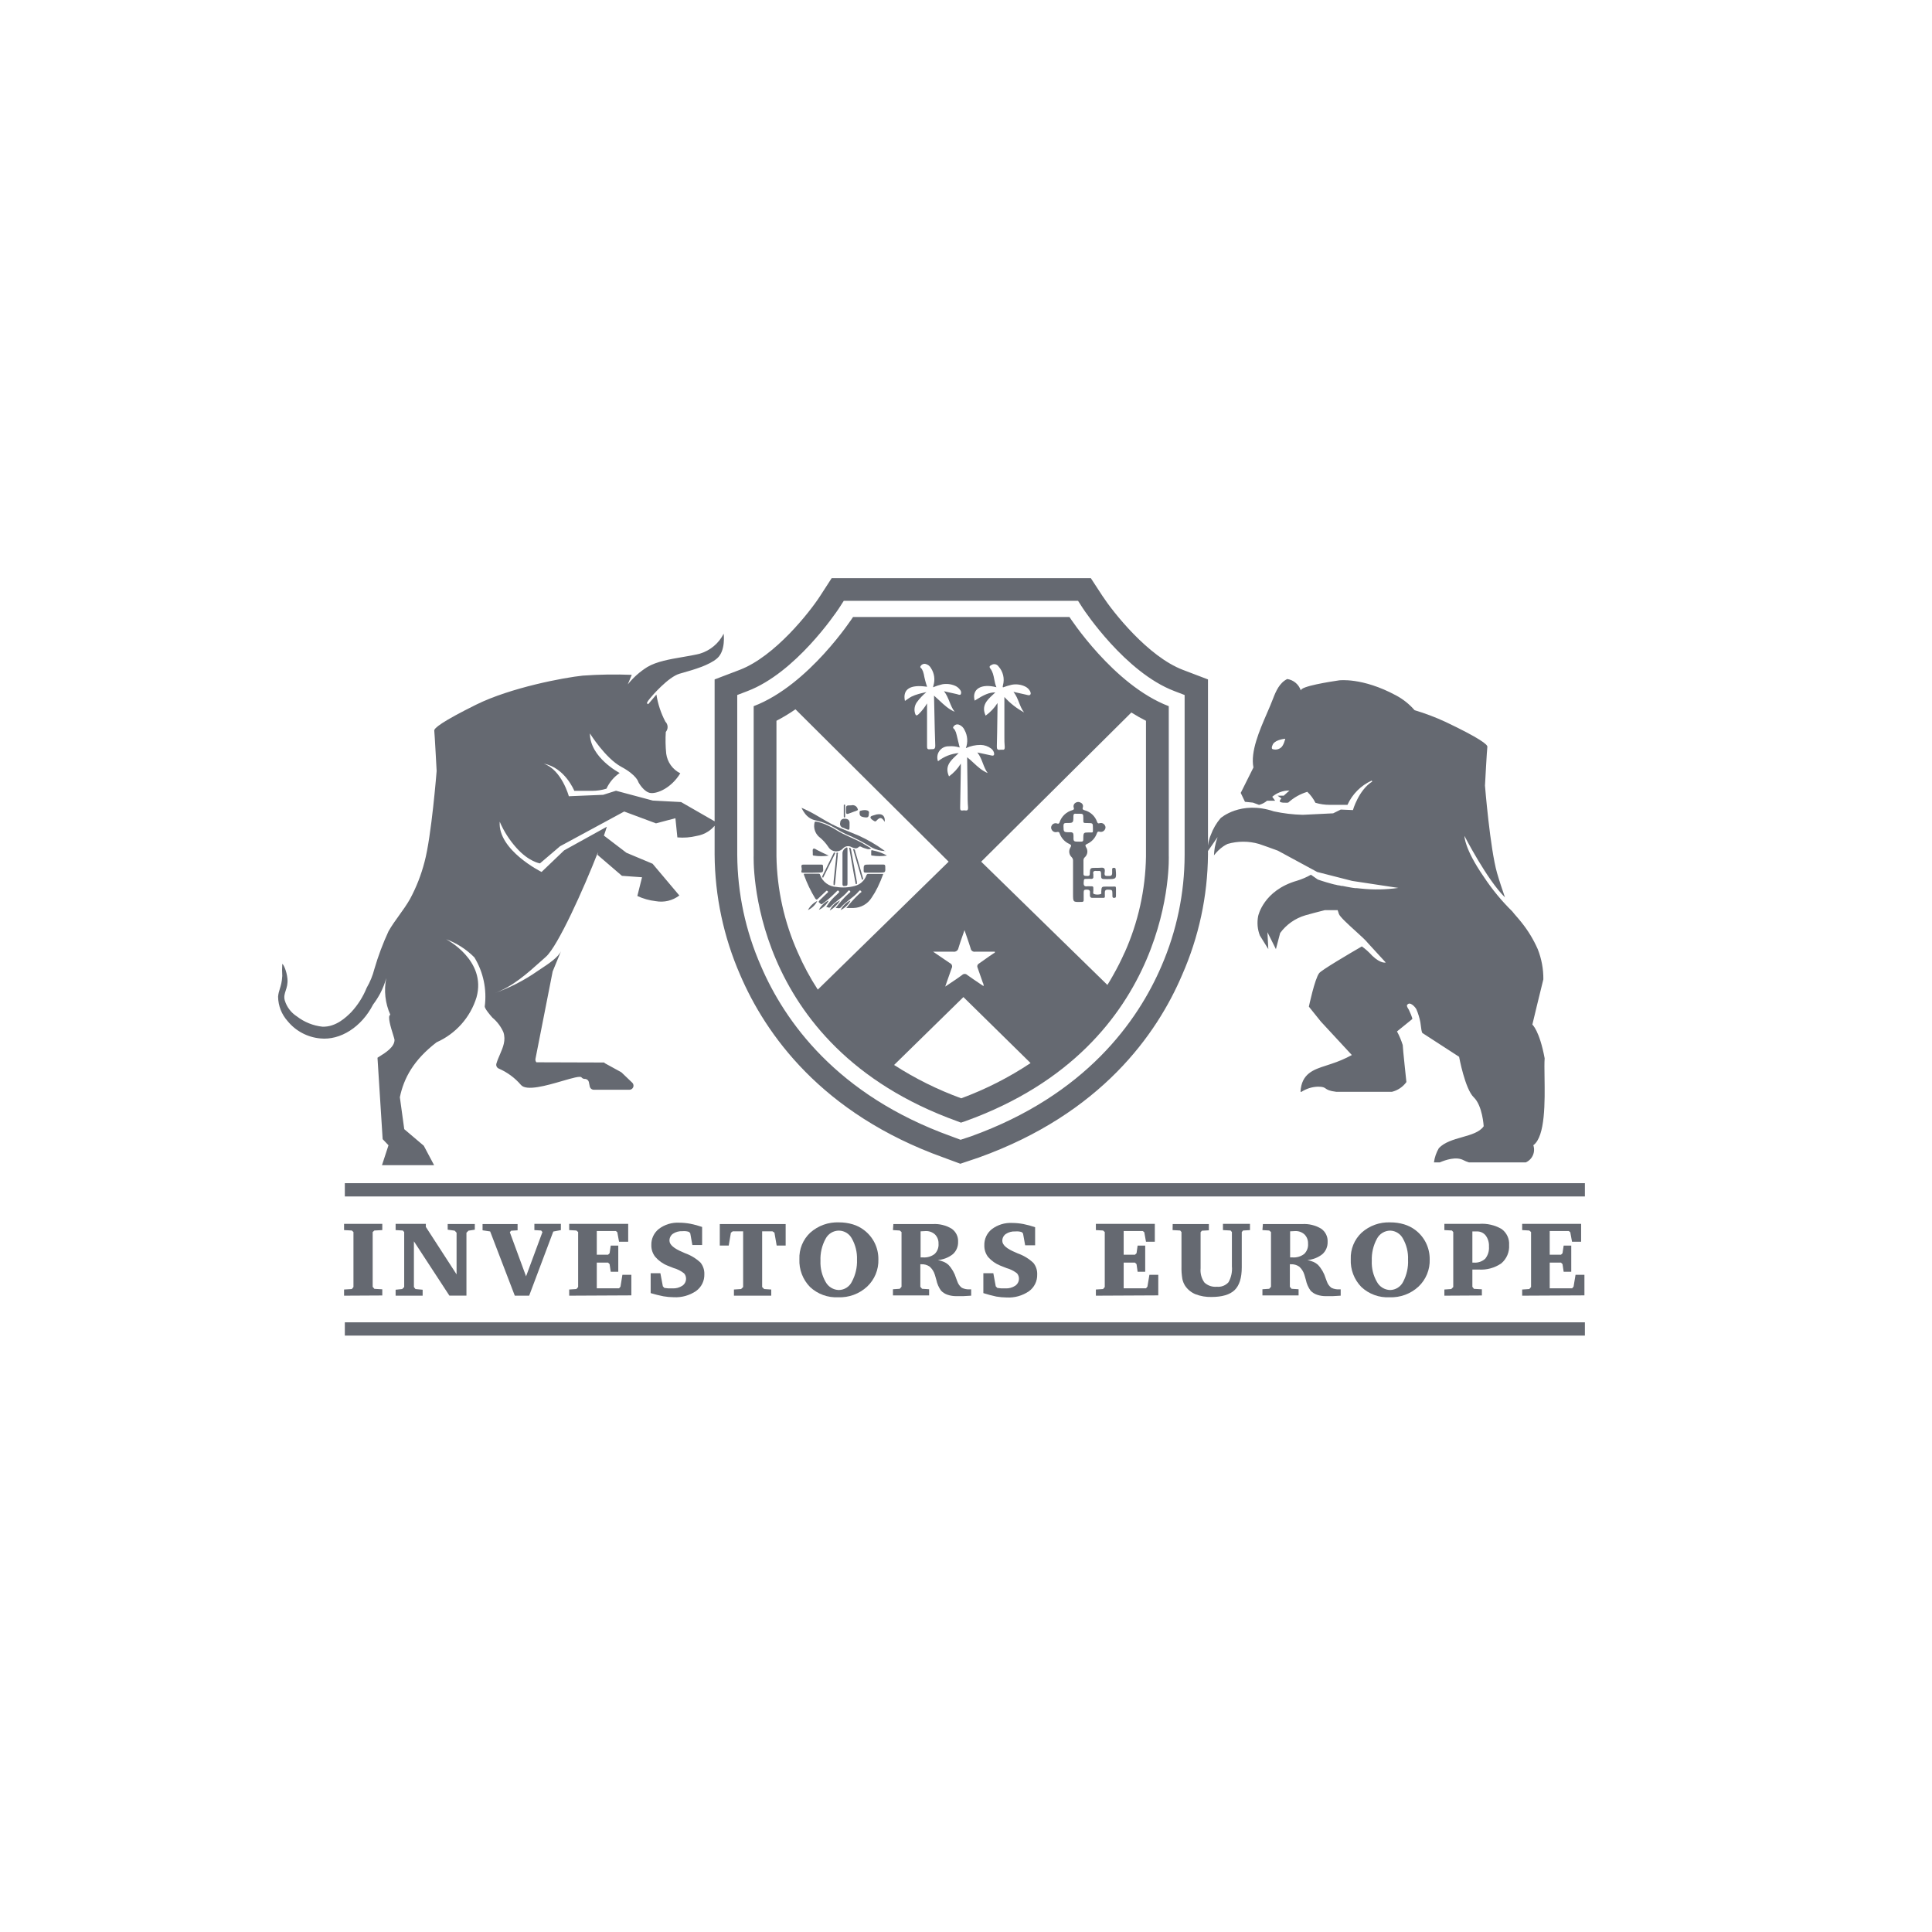 <svg xmlns="http://www.w3.org/2000/svg" fill="none" viewBox="0 0 264 264" height="264" width="264">
<path fill="#656971" d="M138.72 96.085L138.781 96.025C138.818 96.055 138.803 96.124 138.796 96.131C138.788 96.139 138.72 96.085 138.72 96.085Z"></path>
<path fill="#656971" d="M111.754 122.827C112.011 122.577 112.275 122.33 112.542 122.082L112.674 121.959L112.82 121.822L112.833 121.809L112.845 121.796C112.912 121.726 112.976 121.66 113.096 121.773C113.21 121.881 113.128 121.948 113.054 122.009C113.041 122.019 113.029 122.03 113.018 122.04C112.874 122.183 112.724 122.324 112.575 122.465L112.574 122.466L112.573 122.467L112.573 122.468L112.572 122.468C112.372 122.657 112.172 122.845 111.987 123.038C111.888 123.136 111.797 123.256 111.987 123.382C112.035 123.414 112.073 123.447 112.105 123.475C112.201 123.56 112.252 123.605 112.411 123.474C113.002 123.054 113.554 122.583 114.063 122.068C114.117 122.006 114.177 121.951 114.237 121.896C114.286 121.851 114.336 121.806 114.38 121.758C114.479 121.653 114.521 121.66 114.613 121.758C114.705 121.857 114.67 121.913 114.613 121.983C114.556 122.038 114.5 122.094 114.444 122.149C114.314 122.278 114.185 122.407 114.041 122.525C113.605 122.946 113.221 123.418 112.898 123.93C112.978 123.93 113.051 123.958 113.12 123.985C113.247 124.033 113.36 124.076 113.47 123.93C113.798 123.567 114.184 123.266 114.571 122.964C115.015 122.617 115.461 122.269 115.827 121.822C115.837 121.811 115.846 121.798 115.856 121.786C115.92 121.702 115.996 121.602 116.131 121.73C116.272 121.864 116.157 121.94 116.066 122.001L116.055 122.008L116.039 122.019C115.359 122.638 114.742 123.324 114.197 124.064C114.276 124.064 114.354 124.075 114.428 124.085C114.612 124.11 114.777 124.132 114.903 123.987C115.257 123.57 115.687 123.237 116.117 122.903C116.543 122.572 116.969 122.241 117.324 121.829C117.331 121.821 117.337 121.814 117.344 121.805L117.36 121.785C117.429 121.699 117.511 121.597 117.649 121.751C117.776 121.895 117.673 121.947 117.589 121.99C117.566 122.002 117.544 122.013 117.529 122.026C116.846 122.653 116.217 123.337 115.651 124.071H116.625C117.123 124.061 117.611 123.927 118.043 123.682C118.476 123.436 118.84 123.087 119.103 122.665C119.41 122.217 119.684 121.747 119.922 121.259C120.213 120.659 120.472 120.045 120.698 119.418H118.637C118.462 119.418 118.422 119.527 118.375 119.653L118.369 119.671C118.235 120.021 118.016 120.333 117.732 120.579C117.447 120.824 117.106 120.995 116.738 121.077C115.939 121.285 115.105 121.325 114.289 121.196C113.792 121.175 113.314 121.005 112.916 120.709C112.518 120.413 112.219 120.005 112.058 119.537C112.058 119.411 111.938 119.39 111.825 119.39H110.004C109.884 119.39 109.799 119.39 109.862 119.558C110.268 120.688 110.788 121.774 111.415 122.799C111.542 122.946 111.62 122.967 111.754 122.827Z"></path>
<path fill="#656971" d="M118.759 115.765C118.85 115.818 118.943 115.873 119.039 115.931C118.956 115.993 118.859 116.032 118.756 116.044C118.653 116.057 118.549 116.042 118.453 116.002L118.43 115.995C118.193 115.925 117.891 115.837 117.748 115.749C117.599 115.657 117.458 115.615 117.331 115.749C117.248 115.834 117.14 115.892 117.022 115.914C116.904 115.935 116.783 115.919 116.675 115.868C116.585 115.848 116.497 115.82 116.413 115.784C116.224 115.658 115.996 115.605 115.77 115.633C115.545 115.662 115.337 115.77 115.185 115.938C115.052 116.08 114.888 116.19 114.705 116.257C114.523 116.325 114.327 116.35 114.133 116.33C113.94 116.309 113.753 116.244 113.589 116.14C113.425 116.035 113.287 115.894 113.187 115.727C112.832 115.193 112.393 114.719 111.888 114.322C111.635 114.087 111.447 113.79 111.343 113.461C111.239 113.132 111.222 112.782 111.295 112.445C111.312 112.254 111.42 112.265 111.534 112.277C111.563 112.28 111.592 112.283 111.62 112.283C112.169 112.402 112.7 112.588 113.201 112.838C113.546 112.991 113.879 113.17 114.197 113.373C114.836 113.793 115.539 114.111 116.245 114.43C116.943 114.745 117.645 115.062 118.291 115.481C118.441 115.576 118.596 115.668 118.759 115.765Z"></path>
<path fill="#656971" d="M111.542 112.121C112.458 112.324 113.333 112.676 114.133 113.162C114.584 113.459 115.056 113.725 115.545 113.956C116.807 114.483 118.023 115.113 119.181 115.84C119.716 116.113 120.304 116.268 120.905 116.295C120.919 116.311 120.932 116.328 120.945 116.346H120.986C121.004 116.355 121.028 116.354 121.051 116.346H120.986C120.97 116.338 120.959 116.323 120.959 116.297C120.941 116.296 120.923 116.296 120.905 116.295C120.884 116.271 120.862 116.248 120.839 116.227C119.737 115.423 118.554 114.735 117.31 114.174C116.89 113.993 116.466 113.824 116.042 113.655C115.247 113.338 114.453 113.022 113.688 112.628C113.161 112.355 112.667 112.063 112.179 111.774C111.583 111.421 110.996 111.073 110.364 110.772L109.517 110.378C109.642 110.653 109.798 110.912 109.982 111.151C110.355 111.666 110.915 112.014 111.542 112.121Z"></path>
<path fill="#656971" d="M120.698 118.138C120.896 118.138 120.959 118.202 120.966 118.392L120.967 118.413C121.002 119.242 121.002 119.242 120.176 119.242H118.284C118.079 119.242 118.016 119.186 118.016 118.975L118.015 118.935C118.012 118.544 118.01 118.345 118.109 118.243C118.211 118.138 118.421 118.138 118.849 118.138H120.698Z"></path>
<path fill="#656971" d="M111.655 119.242C112.089 119.242 112.306 119.242 112.407 119.134C112.508 119.025 112.493 118.807 112.462 118.371L112.46 118.349C112.46 118.181 112.39 118.138 112.234 118.146H109.764C109.458 118.146 109.495 118.348 109.533 118.56C109.551 118.661 109.57 118.764 109.552 118.848C109.545 118.879 109.538 118.908 109.532 118.935C109.482 119.142 109.453 119.262 109.771 119.256C110.01 119.251 110.294 119.253 110.579 119.255C110.723 119.255 110.867 119.256 111.006 119.256L111.655 119.242Z"></path>
<path fill="#656971" d="M115.294 116.095C115.387 115.971 115.509 115.874 115.651 115.812C115.793 115.766 115.797 115.859 115.801 115.94C115.802 115.959 115.803 115.978 115.806 115.995V120.739C115.818 121.034 115.702 121.043 115.482 121.062C115.455 121.064 115.427 121.067 115.397 121.07C115.121 121.098 115.121 120.929 115.121 120.732V116.515C115.142 116.362 115.201 116.218 115.294 116.095Z"></path>
<path fill="#656971" d="M115.22 113.113C115.278 113.113 115.336 113.146 115.394 113.18C115.428 113.2 115.461 113.219 115.495 113.232C115.792 113.355 115.94 113.417 116.014 113.367C116.088 113.318 116.088 113.158 116.088 112.838C116.098 112.679 116.098 112.52 116.088 112.36C116.045 112.016 115.806 111.861 115.382 111.882C115.309 111.875 115.234 111.884 115.164 111.908C115.094 111.932 115.03 111.97 114.975 112.021C114.921 112.072 114.879 112.133 114.85 112.201C114.822 112.269 114.809 112.343 114.811 112.417C114.788 112.489 114.78 112.566 114.788 112.641C114.796 112.717 114.821 112.79 114.859 112.856C114.898 112.921 114.95 112.978 115.012 113.023C115.074 113.067 115.145 113.097 115.22 113.113Z"></path>
<path fill="#656971" d="M117.118 110.751L115.94 111.187C115.729 111.264 115.609 111.215 115.609 110.969V110.659C115.609 110.368 115.609 110.216 115.685 110.136C115.769 110.048 115.945 110.048 116.314 110.048C116.492 109.995 116.683 110.014 116.847 110.101C117.011 110.188 117.133 110.335 117.189 110.512L117.196 110.531C117.23 110.616 117.263 110.698 117.118 110.751Z"></path>
<path fill="#656971" d="M111.062 116.789C111.062 116.873 111.112 116.908 111.189 116.915C111.87 117.02 112.562 117.02 113.242 116.915C112.699 116.669 112.241 116.451 111.775 116.212C111.708 116.184 111.636 116.141 111.564 116.098C111.402 116 111.241 115.903 111.133 115.98C111.031 116.054 111.045 116.241 111.058 116.422C111.065 116.516 111.072 116.609 111.062 116.683C111.052 116.718 111.052 116.754 111.062 116.789Z"></path>
<path fill="#656971" d="M119.78 112.129C119.681 112.241 119.597 112.276 119.463 112.199L119.404 112.162C119.199 112.035 118.948 111.878 118.948 111.693C118.948 111.534 119.148 111.478 119.327 111.427C119.378 111.413 119.427 111.399 119.47 111.383C119.672 111.303 119.887 111.26 120.105 111.257C120.669 111.243 120.972 111.636 120.888 112.304C120.485 111.658 120.253 111.622 119.78 112.129Z"></path>
<path fill="#656971" d="M118.164 111.686C118.608 111.742 118.721 111.651 118.728 111.166C118.813 110.856 118.615 110.744 118.312 110.702C118.073 110.685 117.834 110.713 117.606 110.786C117.479 110.786 117.465 110.898 117.458 111.018C117.444 111.468 117.578 111.601 118.164 111.686Z"></path>
<path fill="#656971" d="M119.046 116.747V116.339C119.032 116.163 119.124 116.135 119.272 116.205C119.95 116.335 120.603 116.573 121.205 116.908C120.532 117.01 119.847 117.01 119.173 116.908C119.046 116.901 119.046 116.88 119.046 116.747Z"></path>
<path fill="#656971" d="M116.673 119.441L116.674 119.446L116.907 120.683C116.907 120.746 116.907 120.831 117.02 120.803C117.113 120.779 117.105 120.741 117.096 120.697C117.094 120.688 117.092 120.679 117.09 120.669V120.5C116.956 119.766 116.824 119.033 116.692 118.3C116.559 117.567 116.427 116.835 116.293 116.1C116.285 116.079 116.279 116.056 116.272 116.033C116.247 115.937 116.219 115.833 116.032 115.833C116.251 117.054 116.462 118.248 116.673 119.441Z"></path>
<path fill="#656971" d="M114.295 116.677C114.29 116.591 114.284 116.501 114.415 116.501C114.532 116.519 114.51 116.596 114.488 116.674C114.476 116.715 114.464 116.755 114.472 116.789C114.479 116.833 114.479 116.878 114.472 116.922L114.112 120.69C114.101 120.756 114.087 120.822 114.07 120.887C114.055 120.957 114.041 120.964 113.971 120.957C113.9 120.95 113.9 120.908 113.9 120.859C113.893 120.746 113.893 120.634 113.9 120.521C114.027 119.27 114.161 118.012 114.295 116.761C114.299 116.736 114.297 116.707 114.295 116.677Z"></path>
<path fill="#656971" d="M117.845 120.198C117.978 120.168 117.946 120.062 117.916 119.961C117.911 119.944 117.906 119.927 117.902 119.91L116.844 116.276C116.844 116.163 116.801 116.009 116.569 116.037C116.957 117.372 117.338 118.68 117.726 119.987C117.739 120.015 117.749 120.05 117.758 120.083C117.776 120.153 117.793 120.217 117.845 120.198Z"></path>
<path fill="#656971" d="M113.927 116.557C113.963 116.494 114.005 116.494 114.069 116.494C114.151 116.525 114.125 116.591 114.103 116.645L114.097 116.662C113.915 117.028 113.734 117.394 113.553 117.759C113.191 118.488 112.829 119.217 112.467 119.952C112.298 119.829 112.357 119.724 112.411 119.626L112.425 119.601L113.836 116.74C113.864 116.676 113.892 116.62 113.927 116.557Z"></path>
<path fill="#656971" d="M116.187 123.157V123.094H116.109C115.573 123.377 115.139 123.819 114.867 124.359C115.414 124.098 115.867 123.676 116.165 123.15L116.187 123.157Z"></path>
<path fill="#656971" d="M114.789 123.052C114.165 123.316 113.662 123.802 113.378 124.416C113.956 124.086 114.441 123.617 114.789 123.052Z"></path>
<path fill="#656971" d="M110.399 124.359C110.958 124.1 111.411 123.659 111.683 123.108C111.133 123.38 110.684 123.818 110.399 124.359Z"></path>
<path fill="#656971" d="M113.193 123.094V123.15C112.89 123.665 112.438 124.077 111.895 124.331C112.171 123.808 112.595 123.377 113.116 123.094H113.193Z"></path>
<path fill="#656971" d="M115.397 111.7C115.486 111.7 115.484 111.627 115.483 111.566C115.483 111.559 115.482 111.552 115.482 111.545V110.083C115.482 110.02 115.482 109.935 115.383 109.942C115.295 109.949 115.296 109.994 115.298 110.043C115.298 110.049 115.298 110.056 115.298 110.062V111.559C115.298 111.629 115.305 111.707 115.397 111.7Z"></path>
<path fill="#656971" d="M149.86 119.017H150.1C150.382 118.975 150.453 119.108 150.453 119.376C150.453 119.751 150.453 119.939 150.547 120.033C150.641 120.128 150.83 120.128 151.208 120.128H151.286C151.926 120.128 152.247 120.128 152.394 119.968C152.542 119.807 152.514 119.483 152.457 118.834C152.457 118.645 152.38 118.581 152.196 118.581C152.013 118.581 151.963 118.666 151.97 118.827C151.975 118.935 151.974 119.056 151.972 119.175C151.971 119.233 151.97 119.292 151.97 119.347C151.97 119.516 151.879 119.706 151.625 119.692C151.49 119.685 151.356 119.685 151.222 119.692C151.024 119.692 150.94 119.622 150.933 119.411C150.931 119.351 150.94 119.278 150.95 119.201C150.975 119.003 151.004 118.773 150.862 118.652C150.731 118.539 150.536 118.558 150.34 118.577C150.242 118.586 150.142 118.595 150.05 118.588H149.768C148.963 118.588 148.949 118.588 148.914 119.404C148.914 119.705 148.735 119.7 148.548 119.694L148.509 119.692C148.495 119.692 148.482 119.692 148.469 119.692C148.257 119.692 148.038 119.692 148.053 119.383V117.548C148.053 117.403 148.112 117.264 148.215 117.161C148.414 116.991 148.543 116.753 148.577 116.493C148.611 116.234 148.547 115.971 148.398 115.756C148.25 115.51 148.321 115.425 148.547 115.32C148.859 115.18 149.139 114.979 149.37 114.727C149.6 114.476 149.777 114.18 149.888 113.858C149.959 113.654 150.043 113.598 150.262 113.654C150.395 113.691 150.537 113.683 150.665 113.63C150.793 113.578 150.899 113.485 150.968 113.366C151.031 113.277 151.065 113.172 151.065 113.063C151.065 112.955 151.031 112.849 150.968 112.761C150.898 112.643 150.791 112.552 150.663 112.503C150.535 112.453 150.394 112.448 150.262 112.487C150.057 112.557 149.98 112.487 149.909 112.297C149.776 111.913 149.55 111.568 149.251 111.292C148.951 111.016 148.588 110.818 148.194 110.716C147.989 110.652 147.876 110.582 147.961 110.329C148.004 110.207 148 110.074 147.949 109.956C147.898 109.837 147.804 109.742 147.685 109.689C147.581 109.62 147.458 109.583 147.333 109.583C147.207 109.583 147.084 109.62 146.98 109.689C146.867 109.752 146.779 109.851 146.732 109.97C146.684 110.089 146.679 110.221 146.718 110.343C146.803 110.575 146.718 110.645 146.521 110.709C146.12 110.821 145.754 111.029 145.452 111.314C145.151 111.6 144.924 111.954 144.791 112.346C144.735 112.522 144.657 112.592 144.474 112.536C144.342 112.482 144.196 112.476 144.061 112.519C143.925 112.561 143.809 112.649 143.732 112.768C143.665 112.861 143.629 112.973 143.629 113.088C143.629 113.203 143.665 113.315 143.732 113.408C143.801 113.527 143.908 113.619 144.036 113.67C144.164 113.721 144.306 113.728 144.438 113.689C144.65 113.654 144.742 113.689 144.812 113.921C144.925 114.232 145.1 114.517 145.327 114.759C145.554 115.001 145.828 115.194 146.132 115.327C146.394 115.453 146.415 115.559 146.267 115.805C146.136 116.01 146.082 116.255 146.113 116.496C146.144 116.737 146.258 116.96 146.436 117.126C146.5 117.191 146.551 117.268 146.583 117.352C146.616 117.437 146.631 117.528 146.627 117.618V122.173C146.627 122.723 146.627 122.999 146.764 123.133C146.903 123.268 147.182 123.259 147.742 123.242H147.82C148.01 123.242 148.081 123.178 148.081 122.989V121.955C148.081 121.625 148.158 121.569 148.462 121.562C148.766 121.555 148.998 121.639 148.935 122.026V122.384C148.935 122.504 149.013 122.693 149.238 122.686H150.396C150.467 122.686 150.529 122.687 150.584 122.688C150.785 122.691 150.886 122.692 150.935 122.643C150.984 122.593 150.98 122.492 150.973 122.291C150.971 122.24 150.969 122.182 150.968 122.117C150.968 121.758 150.968 121.541 151.448 121.569L151.522 121.573C151.936 121.596 152.006 121.599 152.006 122.138V122.377C152.006 122.539 152.006 122.693 152.239 122.693C152.472 122.693 152.5 122.581 152.493 122.391V121.435C152.493 121.127 152.422 121.132 152.22 121.145L152.189 121.147C152.039 121.156 151.808 121.153 151.574 121.15C151.456 121.149 151.338 121.147 151.229 121.147C150.876 121.147 150.699 121.147 150.606 121.235C150.513 121.323 150.502 121.499 150.481 121.85C150.481 121.876 150.484 121.904 150.487 121.934C150.497 122.033 150.508 122.141 150.41 122.173C150.116 122.265 149.801 122.265 149.507 122.173C149.355 122.126 149.374 121.98 149.391 121.844C149.397 121.796 149.403 121.75 149.401 121.709C149.401 121.646 149.402 121.589 149.402 121.538C149.405 121.325 149.406 121.217 149.352 121.162C149.298 121.106 149.186 121.106 148.96 121.106C148.912 121.105 148.859 121.105 148.801 121.105H148.603C148.208 121.168 148.053 121.027 148.081 120.613L148.087 120.52C148.1 120.316 148.106 120.209 148.163 120.154C148.225 120.093 148.347 120.093 148.603 120.093C148.737 120.082 148.872 120.082 149.006 120.093C149.323 120.135 149.443 120.001 149.401 119.692V119.453C149.302 119.087 149.486 118.961 149.86 119.017ZM148.031 114.469C148.031 114.738 148.031 114.874 147.964 114.942C147.895 115.01 147.758 115.01 147.481 115.01C146.683 115.01 146.662 115.01 146.69 114.216C146.69 113.837 146.605 113.71 146.21 113.724C145.764 113.724 145.545 113.724 145.436 113.615C145.331 113.51 145.328 113.304 145.321 112.9L145.321 112.86C145.321 112.55 145.405 112.452 145.73 112.459C146.662 112.459 146.676 112.459 146.676 111.538C146.676 111.25 146.775 111.158 147.043 111.194C147.151 111.201 147.26 111.201 147.368 111.194C147.701 111.194 147.865 111.194 147.947 111.276C148.026 111.355 148.028 111.512 148.031 111.82L148.031 111.84C148.032 111.916 148.032 111.983 148.031 112.041C148.03 112.235 148.029 112.339 148.08 112.395C148.141 112.462 148.272 112.463 148.558 112.465L148.659 112.466C149.331 112.473 149.344 112.473 149.344 113.169C149.344 113.234 149.345 113.291 149.345 113.343C149.348 113.57 149.349 113.674 149.297 113.721C149.253 113.761 149.171 113.759 149.019 113.755C148.952 113.753 148.871 113.751 148.773 113.752L148.718 113.753C148.131 113.759 148.031 113.76 148.031 114.469Z" clip-rule="evenodd" fill-rule="evenodd"></path>
<path fill="#656971" d="M146.14 84.314C146.14 84.314 152.147 93.614 159.707 96.496V116.88C159.707 116.88 160.844 142.797 131.901 153.207L131.315 153.404L130.793 153.207C101.878 142.797 102.987 116.88 102.987 116.88V96.496C110.554 93.614 116.562 84.314 116.562 84.314H146.14ZM135.858 92.814C135.929 93.18 136.001 93.552 136.158 93.909C134.047 93.354 132.762 94.183 133.186 95.737C134.492 94.907 135.17 94.612 136.01 94.612C135.905 94.714 135.796 94.815 135.687 94.915C134.876 95.668 134.06 96.425 134.682 97.789C135.329 97.323 135.88 96.739 136.306 96.067V96.636C136.298 97.141 136.291 97.644 136.284 98.148L136.284 98.161V98.164C136.267 99.437 136.25 100.71 136.214 101.985C136.2 102.379 136.32 102.513 136.694 102.449C136.776 102.439 136.859 102.439 136.941 102.449C137.217 102.484 137.294 102.379 137.294 102.098C137.245 101.592 137.245 101.093 137.245 100.587V95.237C138.013 96.089 138.923 96.802 139.934 97.346C139.621 96.948 139.436 96.482 139.248 96.005C139.05 95.506 138.848 94.995 138.487 94.534C138.623 94.566 138.754 94.597 138.881 94.627C139.376 94.743 139.814 94.846 140.252 94.935C140.278 94.941 140.306 94.948 140.334 94.956C140.503 95 140.699 95.051 140.796 94.9C140.909 94.724 140.789 94.492 140.669 94.309C140.511 94.082 140.294 93.902 140.04 93.789C139.476 93.528 138.844 93.452 138.233 93.572C137.833 93.665 137.439 93.785 137.054 93.93C136.997 93.834 137.017 93.768 137.037 93.707C137.046 93.678 137.054 93.65 137.054 93.621C137.173 93.18 137.18 92.717 137.076 92.273C136.971 91.829 136.758 91.418 136.454 91.076C136.354 90.922 136.198 90.814 136.019 90.773C135.839 90.732 135.651 90.763 135.494 90.858L135.493 90.859C135.317 90.95 135.099 91.063 135.318 91.343C135.658 91.781 135.757 92.292 135.858 92.814ZM132.163 100.975C132.133 100.548 132.01 100.132 131.802 99.757C131.73 99.588 131.624 99.435 131.491 99.308C131.357 99.181 131.199 99.083 131.026 99.019C130.899 98.977 130.763 98.976 130.636 99.017C130.509 99.057 130.398 99.137 130.32 99.244C130.162 99.421 130.261 99.515 130.361 99.608C130.399 99.644 130.437 99.681 130.461 99.722C130.586 99.941 130.674 100.178 130.722 100.425C130.849 100.972 130.983 101.52 131.117 102.067L131.117 102.069L131.181 102.126H131.075C130.618 101.988 130.139 101.938 129.663 101.978C129.413 101.969 129.163 102.021 128.937 102.13C128.712 102.239 128.516 102.402 128.369 102.604C128.222 102.807 128.127 103.042 128.093 103.29C128.059 103.537 128.087 103.79 128.174 104.024C128.983 103.38 129.966 102.991 130.998 102.906C130.889 103.014 130.776 103.12 130.663 103.226L130.662 103.227C129.86 103.978 129.059 104.729 129.678 106.09C130.324 105.619 130.873 105.027 131.294 104.347V104.818C131.287 105.28 131.28 105.743 131.274 106.205C131.254 107.591 131.234 108.978 131.202 110.364C131.195 110.645 131.245 110.8 131.569 110.744C131.681 110.723 131.796 110.723 131.908 110.744C132.212 110.786 132.282 110.659 132.282 110.364C132.219 109.633 132.219 108.881 132.219 108.178L132.155 103.56V103.483L132.219 103.525C132.498 103.746 132.762 103.99 133.028 104.237C133.608 104.775 134.195 105.32 134.965 105.634C134.663 105.234 134.488 104.777 134.309 104.309C134.116 103.805 133.919 103.289 133.553 102.822L135.494 103.237C135.826 103.314 135.89 103.124 135.826 102.857C135.76 102.622 135.616 102.416 135.417 102.274C135.008 101.97 134.515 101.8 134.005 101.789C133.305 101.786 132.613 101.937 131.979 102.231C132.131 101.831 132.194 101.402 132.163 100.975ZM134.294 134.263C134.068 133.589 133.842 132.949 133.588 132.246C133.536 132.15 133.524 132.039 133.553 131.934C133.582 131.829 133.65 131.739 133.744 131.684C134.011 131.5 134.27 131.315 134.529 131.132L134.531 131.13L134.532 131.13C134.933 130.844 135.334 130.56 135.763 130.278C135.779 130.268 135.798 130.259 135.818 130.249C135.893 130.214 135.978 130.174 135.939 130.046H133.249C133.179 130.058 133.107 130.056 133.038 130.039C132.969 130.023 132.904 129.993 132.846 129.951C132.789 129.909 132.741 129.856 132.705 129.795C132.668 129.734 132.645 129.666 132.635 129.596C132.47 129.061 132.287 128.53 132.093 127.968C131.996 127.688 131.896 127.4 131.795 127.101C131.705 127.363 131.617 127.615 131.53 127.86C131.325 128.443 131.133 128.988 130.969 129.547C130.942 129.706 130.852 129.848 130.72 129.941C130.587 130.035 130.423 130.072 130.263 130.046H127.51L128.042 130.409L128.048 130.414C128.671 130.839 129.247 131.234 129.798 131.606C129.863 131.633 129.922 131.673 129.97 131.725C130.019 131.776 130.056 131.837 130.078 131.903C130.101 131.97 130.109 132.041 130.102 132.111C130.095 132.181 130.073 132.248 130.038 132.309C129.845 132.825 129.668 133.343 129.48 133.892L129.479 133.894L129.478 133.896L129.477 133.9L129.476 133.902L129.474 133.908C129.374 134.199 129.272 134.499 129.162 134.812C129.406 134.647 129.643 134.489 129.874 134.335L129.875 134.334C130.44 133.957 130.97 133.604 131.471 133.23C131.517 133.183 131.571 133.146 131.632 133.121C131.693 133.095 131.758 133.082 131.824 133.082C131.889 133.082 131.954 133.095 132.015 133.121C132.076 133.146 132.13 133.183 132.176 133.23C132.733 133.628 133.298 134.01 133.871 134.397C134.046 134.516 134.223 134.635 134.4 134.755C134.419 134.584 134.382 134.412 134.294 134.263ZM126.233 92.124C126.339 92.708 126.49 93.284 126.684 93.846C124.383 93.494 123.31 94.169 123.656 95.779C123.763 95.709 123.866 95.636 123.969 95.564C124.158 95.431 124.344 95.3 124.545 95.195C124.851 95.047 125.17 94.927 125.498 94.837C125.72 94.768 125.948 94.717 126.217 94.656C126.333 94.63 126.458 94.602 126.593 94.57C126.096 94.982 125.652 95.454 125.273 95.975C125.125 96.189 125.026 96.434 124.985 96.69C124.943 96.947 124.96 97.209 125.033 97.459C125.146 97.838 125.273 97.817 125.534 97.578C125.978 97.143 126.363 96.651 126.677 96.116V101.901L126.677 101.93C126.677 102.225 126.677 102.447 127.094 102.379C127.174 102.368 127.255 102.369 127.331 102.37C127.589 102.374 127.8 102.377 127.8 101.894C127.742 100.365 127.711 98.832 127.679 97.274L127.679 97.272L127.679 97.271C127.664 96.539 127.648 95.801 127.63 95.055C127.875 95.265 128.109 95.485 128.342 95.703L128.343 95.704C128.994 96.316 129.632 96.915 130.454 97.262C130.133 96.863 129.945 96.394 129.752 95.912C129.554 95.417 129.35 94.909 128.993 94.45C129.179 94.493 129.358 94.535 129.53 94.576C129.978 94.681 130.385 94.777 130.793 94.858L130.798 94.86C130.967 94.923 131.203 95.011 131.294 94.858C131.336 94.759 131.348 94.65 131.329 94.544C131.31 94.438 131.261 94.339 131.188 94.26C131.018 94.021 130.786 93.832 130.518 93.712C129.963 93.47 129.348 93.399 128.753 93.508C128.322 93.606 127.902 93.742 127.496 93.916L127.553 93.663C127.672 93.274 127.706 92.864 127.651 92.461C127.596 92.058 127.454 91.672 127.235 91.329C127.155 91.169 127.039 91.03 126.896 90.922C126.752 90.815 126.586 90.742 126.409 90.711C126.296 90.698 126.182 90.717 126.079 90.764C125.976 90.811 125.888 90.885 125.823 90.978C125.685 91.146 125.781 91.233 125.877 91.319C125.912 91.352 125.948 91.384 125.971 91.421C126.096 91.639 126.184 91.877 126.233 92.124ZM106.1 98.492V117C106.171 121.54 107.166 126.018 109.022 130.165C109.789 131.924 110.701 133.617 111.747 135.226L129.628 117.745L108.698 96.924C107.866 97.501 106.998 98.024 106.1 98.492ZM122.174 145.524C125.051 147.38 128.13 148.908 131.351 150.079C134.686 148.848 137.866 147.232 140.824 145.264L131.647 136.246L122.174 145.524ZM152.083 133.3C152.668 132.276 153.201 131.223 153.679 130.144V130.165C155.53 126.032 156.522 121.567 156.594 117.042V98.492C155.909 98.148 155.243 97.771 154.596 97.36L134.075 117.745L151.321 134.587L151.434 134.404C151.54 134.242 151.639 134.074 151.737 133.905L152.034 133.385C152.053 133.358 152.07 133.33 152.083 133.3Z" clip-rule="evenodd" fill-rule="evenodd"></path>
<path fill="#656971" d="M165.065 115.539V92.841L161.634 91.533C156.848 89.705 152.076 83.618 150.65 81.439L149.055 79H113.646L112.072 81.432C110.66 83.618 105.888 89.698 101.081 91.533L97.65 92.841V112.231L93.069 109.598L89.2 109.394L84.174 108.051L82.423 108.607L77.729 108.804C77.729 108.804 76.762 105.205 74.305 104.354C77.193 104.881 78.477 108.065 78.477 108.065H80.934C81.59 108.063 82.242 107.964 82.868 107.77C83.266 106.907 83.89 106.166 84.675 105.626C84.675 105.626 80.609 103.518 80.609 100.221C80.609 100.221 82.727 103.616 84.887 104.776C87.047 105.936 87.238 106.885 87.238 106.885C87.238 106.885 87.986 108.29 88.946 108.368C89.906 108.445 91.77 107.623 92.956 105.668C92.44 105.411 91.995 105.032 91.66 104.564C91.325 104.096 91.111 103.553 91.036 102.983C90.935 101.998 90.916 101.006 90.979 100.017C91.148 99.818 91.236 99.564 91.226 99.303C91.215 99.043 91.107 98.796 90.923 98.611C90.312 97.452 89.897 96.2 89.694 94.907L88.572 96.228L88.388 96.095C88.438 95.965 88.504 95.842 88.586 95.729C89.087 95.047 91.346 92.496 92.857 92.06C92.996 92.02 93.144 91.978 93.298 91.934C94.804 91.504 96.921 90.901 98.003 89.951C99.196 88.904 98.885 86.591 98.885 86.591C98.557 87.245 98.098 87.825 97.536 88.296C96.974 88.766 96.32 89.117 95.617 89.326C94.889 89.507 94.084 89.644 93.265 89.784C91.541 90.079 89.751 90.384 88.473 91.132C87.447 91.771 86.537 92.579 85.784 93.522L86.327 92.215C84.101 92.126 81.871 92.161 79.649 92.32C77.087 92.58 69.766 93.958 65.058 96.292C60.349 98.625 59.291 99.518 59.34 99.841C59.389 100.165 59.665 105.345 59.665 105.345C59.665 105.345 58.959 114.3 58.006 117.794C57.553 119.549 56.89 121.244 56.029 122.841C55.592 123.616 55.072 124.338 54.552 125.06C54.04 125.772 53.527 126.484 53.093 127.248C52.322 128.911 51.678 130.628 51.165 132.386C50.934 133.295 50.577 134.168 50.106 134.98C49.609 136.209 48.891 137.338 47.989 138.312C47.283 139.015 45.906 140.35 44.064 140.294C42.791 140.157 41.581 139.67 40.569 138.888C39.771 138.379 39.182 137.601 38.911 136.695C38.772 136.181 38.899 135.792 39.042 135.352C39.184 134.92 39.341 134.439 39.278 133.743C39.172 132.625 38.692 131.691 38.572 131.719C38.536 132.264 38.536 132.811 38.572 133.356C38.528 134.188 38.374 134.678 38.236 135.12C38.129 135.463 38.031 135.776 38 136.196C38.016 137.43 38.48 138.616 39.306 139.535C39.853 140.204 40.529 140.758 41.294 141.163C42.059 141.569 42.897 141.818 43.76 141.897C46.506 142.185 49.408 140.336 50.982 137.265C51.352 136.776 51.682 136.259 51.97 135.718C52.313 135.059 52.586 134.365 52.783 133.65C52.438 135.335 52.63 137.091 53.34 138.67C52.905 138.784 53.414 140.422 53.718 141.397C53.828 141.753 53.911 142.02 53.911 142.094C53.911 143.079 52.686 143.843 51.849 144.365C51.754 144.424 51.664 144.48 51.582 144.533L52.288 155.66L53.086 156.496L52.196 159.217H59.319L57.907 156.56L55.239 154.296L54.639 149.931C55.182 147.309 56.53 144.828 59.658 142.424C60.955 141.848 62.113 141.001 63.055 139.941C63.996 138.881 64.698 137.633 65.114 136.281C66.526 131.198 60.949 128.338 60.949 128.338C62.409 128.873 63.732 129.723 64.825 130.826C66.047 132.836 66.545 135.202 66.237 137.532C66.237 137.855 67.077 138.825 67.281 139.05C67.929 139.59 68.443 140.27 68.785 141.039C69.152 142.145 68.739 143.102 68.312 144.089C68.14 144.488 67.965 144.892 67.839 145.313C67.792 145.448 67.799 145.597 67.858 145.727C67.917 145.858 68.024 145.961 68.157 146.016C69.321 146.521 70.354 147.283 71.178 148.244C71.921 149.14 74.716 148.328 76.86 147.704C78.198 147.315 79.282 146.999 79.459 147.218C79.512 147.284 79.58 147.338 79.657 147.374C79.734 147.411 79.818 147.429 79.903 147.429C80.035 147.426 80.164 147.47 80.267 147.552C80.371 147.634 80.442 147.75 80.468 147.879L80.588 148.455C80.614 148.584 80.684 148.699 80.785 148.782C80.887 148.866 81.014 148.911 81.146 148.912H86.002C86.112 148.912 86.219 148.88 86.311 148.821C86.403 148.761 86.475 148.676 86.519 148.576C86.563 148.476 86.577 148.366 86.559 148.258C86.542 148.151 86.493 148.051 86.419 147.97L84.951 146.564C84.914 146.532 84.873 146.504 84.831 146.48L82.713 145.32C82.651 145.286 82.596 145.24 82.55 145.187L73.296 145.158C73.242 145.095 73.202 145.021 73.18 144.941C73.158 144.86 73.154 144.776 73.169 144.694L75.519 132.745L76.677 129.933C76.313 130.805 74.937 131.71 73.965 132.35C73.769 132.479 73.589 132.598 73.437 132.703C71.622 133.97 69.641 134.985 67.55 135.718C70.016 134.849 72.056 133.017 73.988 131.283C74.196 131.096 74.403 130.911 74.609 130.728C76.24 129.265 79.755 121.456 81.71 116.451L81.647 116.81L84.986 119.678L87.732 119.874L87.09 122.433C87.879 122.8 88.723 123.038 89.588 123.136C90.153 123.241 90.733 123.227 91.291 123.094C91.85 122.96 92.374 122.711 92.829 122.363L89.172 118.026L85.6 116.529L82.522 114.181C82.692 113.703 82.826 113.295 82.918 112.972L77.087 116.198L74.002 119.15C74.002 119.15 68.009 116.177 68.284 112.283C68.848 113.594 69.623 114.805 70.578 115.868C72.286 117.773 73.783 117.977 73.783 117.977L76.529 115.636L85.296 110.891L89.638 112.508L92.292 111.805L92.56 114.427C93.438 114.505 94.323 114.438 95.179 114.23C95.746 114.14 96.287 113.932 96.767 113.618C97.099 113.4 97.397 113.136 97.65 112.833V116.789C97.689 122.44 98.875 128.026 101.137 133.209C104.596 141.279 112.234 152.188 128.929 158.17L131.224 159.02L133.715 158.184C150.46 152.188 158.098 141.293 161.536 133.209C163.816 128.03 165.017 122.444 165.065 116.789V116.287L166.378 114.385C166.212 114.842 166.085 115.312 165.997 115.791C165.938 116.151 165.9 116.515 165.884 116.88C166.248 116.4 166.687 115.98 167.183 115.636C167.363 115.52 167.549 115.415 167.741 115.32C169.142 114.914 170.631 114.914 172.033 115.32C172.689 115.538 173.621 115.875 174.616 116.241L179.988 119.151L184.774 120.374L191.078 121.33C189.387 121.572 187.673 121.603 185.974 121.421L185.424 121.365H185.219L184.88 121.323L184.612 121.28L184.344 121.231L184.033 121.175L183.828 121.133L183.483 121.063H183.334L182.953 120.978H182.861L182.459 120.88H182.417L182 120.774C180.849 120.465 180.073 120.184 180.073 120.184L179.134 119.53C178.533 119.871 177.896 120.144 177.235 120.346C172.618 121.667 171.92 125.189 171.92 125.189C171.837 125.626 171.813 126.073 171.849 126.517C171.889 126.967 171.991 127.409 172.153 127.832L173.31 129.694L173.19 127.382L174.348 129.694L174.927 127.494C175.779 126.328 176.995 125.475 178.386 125.069C179.049 124.879 180.009 124.626 181.04 124.366H182.784C182.84 124.556 182.897 124.739 182.96 124.901C183.119 125.305 184.214 126.3 185.225 127.219L185.226 127.22C185.971 127.897 186.671 128.533 186.913 128.858L189.356 131.522C189.356 131.522 188.699 131.733 187.506 130.594C187.081 130.123 186.608 129.696 186.094 129.322C184.407 130.299 180.609 132.534 180.264 132.97C179.656 133.736 178.852 137.553 178.852 137.553L180.489 139.591L184.725 144.167C183.824 144.657 182.878 145.062 181.901 145.377C181.667 145.459 181.428 145.536 181.189 145.612C179.514 146.151 177.838 146.69 177.708 149.193H177.842C178.515 148.755 179.297 148.512 180.101 148.49C180.787 148.49 180.948 148.603 181.151 148.745C181.366 148.895 181.627 149.078 182.607 149.193H190.196C190.995 148.997 191.699 148.523 192.179 147.858C192.179 147.858 191.678 143.183 191.678 142.804C191.478 142.159 191.216 141.535 190.895 140.941L192.977 139.254C193.069 139.184 192.575 138.101 192.518 137.989C192.506 137.965 192.484 137.93 192.458 137.888C192.357 137.729 192.193 137.468 192.271 137.335C192.638 136.752 193.394 137.616 193.542 137.912C193.786 138.479 193.968 139.07 194.085 139.676C194.1 139.734 194.116 139.873 194.136 140.044C194.187 140.474 194.261 141.106 194.382 141.166L199.38 144.406C199.38 144.406 200.185 148.8 201.385 149.945C202.585 151.091 202.74 153.896 202.74 153.896C202.191 154.707 201.021 155.04 199.798 155.389C198.614 155.726 197.38 156.078 196.613 156.89C196.263 157.489 196.035 158.151 195.942 158.837H196.74C197.53 158.493 198.999 158.001 199.98 158.535C200.219 158.659 200.47 158.761 200.728 158.837H208.493C208.927 158.644 209.274 158.296 209.464 157.862C209.655 157.428 209.676 156.939 209.524 156.49C211.175 155.299 211.104 150.518 211.055 147.184C211.039 146.128 211.026 145.216 211.07 144.61C210.364 140.822 209.39 140.006 209.39 140.006L210.032 137.335L210.893 133.821C210.907 132.409 210.645 131.007 210.124 129.694C209.551 128.393 208.811 127.171 207.921 126.06C207.68 125.752 207.45 125.487 207.233 125.238C207.025 125 206.83 124.776 206.651 124.542C205.2 123.118 203.904 121.547 202.782 119.854C200.05 115.91 200.114 114.23 200.114 114.23C200.114 114.23 203.206 120.24 205.648 122.623C205.267 121.526 204.893 120.416 204.568 119.298C203.608 115.931 202.916 107.349 202.916 107.349C202.916 107.349 203.185 102.358 203.241 102.056C203.298 101.753 202.225 100.882 197.53 98.647C196.159 98.012 194.743 97.476 193.295 97.044C192.581 96.219 191.719 95.532 190.754 95.019C186.151 92.538 182.988 92.967 182.988 92.967C182.96 92.972 182.912 92.979 182.847 92.989C181.92 93.128 177.593 93.781 177.758 94.373C177.627 93.962 177.385 93.596 177.057 93.315C176.729 93.034 176.328 92.851 175.901 92.784C174.842 93.297 174.341 94.45 173.939 95.511C173.716 96.101 173.431 96.758 173.13 97.454C172.09 99.852 170.851 102.712 171.277 104.874L169.541 108.347L170.12 109.563L171.214 109.675L172.047 109.985C172.45 109.879 172.824 109.684 173.141 109.415H174.242L173.847 108.874C174.502 108.313 175.341 108.01 176.205 108.023C176.205 108.023 175.795 108.375 175.421 108.726H174.581L175.096 109.099C175.011 109.189 174.94 109.291 174.884 109.401C174.722 109.795 176.028 109.675 176.028 109.675C176.776 108.993 177.669 108.489 178.64 108.199C179.093 108.631 179.468 109.138 179.748 109.696C180.376 109.884 181.027 109.979 181.682 109.978H184.125C184.791 108.508 185.97 107.329 187.443 106.66L187.513 106.793C185.636 107.981 184.873 110.695 184.873 110.695L183.207 110.624L182.17 111.137L178.012 111.341C176.684 111.307 175.363 111.15 174.066 110.87C169.52 109.345 166.788 111.798 166.788 111.798C166.499 112.135 166.241 112.497 166.018 112.881C165.788 113.277 165.594 113.693 165.439 114.125C165.37 114.28 165.311 114.44 165.263 114.603C165.166 114.908 165.1 115.222 165.065 115.539ZM158.712 132.007C155.493 139.507 148.363 149.636 132.671 155.281L131.259 155.745L129.995 155.274C114.331 149.65 107.201 139.507 103.982 132.007C101.877 127.223 100.775 122.061 100.742 116.838V94.97L102.154 94.429C108.711 91.927 114.191 83.788 114.615 83.157L114.618 83.154C114.632 83.133 114.64 83.121 114.641 83.119L115.298 82.1H147.311L147.968 83.119L147.972 83.125C148.153 83.399 153.763 91.879 160.463 94.429L161.874 94.97V116.838C161.864 122.056 160.788 127.217 158.712 132.007ZM174.442 102.414C174.637 102.387 174.823 102.312 174.983 102.196C175.407 101.943 175.626 100.945 175.626 100.945C175.626 100.945 174.397 101.036 173.967 101.648C173.967 101.648 173.649 102.196 173.861 102.351C174.046 102.419 174.246 102.441 174.442 102.414Z" clip-rule="evenodd" fill-rule="evenodd"></path>
<path fill="#656971" d="M216.569 161.677H47.12V163.491H216.569V161.677Z"></path>
<path fill="#656971" d="M109.579 170.092C109.324 170.718 109.206 171.391 109.234 172.066C109.204 172.764 109.317 173.461 109.567 174.114C109.817 174.767 110.199 175.362 110.688 175.862C111.201 176.343 111.807 176.715 112.468 176.956C113.129 177.198 113.832 177.304 114.536 177.268C115.258 177.297 115.98 177.183 116.658 176.933C117.336 176.683 117.958 176.303 118.489 175.813C118.996 175.334 119.395 174.754 119.66 174.111C119.925 173.468 120.051 172.775 120.028 172.08C120.035 171.304 119.861 170.536 119.519 169.838C119.175 169.144 118.672 168.54 118.051 168.074C117.594 167.726 117.078 167.464 116.526 167.301C115.919 167.12 115.289 167.03 114.656 167.033C113.209 166.971 111.795 167.476 110.717 168.439C110.223 168.903 109.835 169.467 109.579 170.092ZM113.575 168.455C113.896 168.26 114.265 168.158 114.641 168.158C115.004 168.165 115.358 168.268 115.668 168.457C115.977 168.646 116.229 168.914 116.399 169.234C116.897 170.114 117.141 171.113 117.105 172.123C117.147 173.177 116.903 174.224 116.399 175.152C116.237 175.484 115.985 175.765 115.672 175.963C115.36 176.162 114.998 176.27 114.627 176.277C114.255 176.267 113.892 176.16 113.575 175.966C113.258 175.773 112.997 175.499 112.82 175.173C112.315 174.294 112.071 173.29 112.114 172.277C112.07 171.227 112.314 170.184 112.82 169.262C112.993 168.929 113.254 168.65 113.575 168.455Z" clip-rule="evenodd" fill-rule="evenodd"></path>
<path fill="#656971" d="M88.911 173.978V176.699C89.487 176.873 90.071 177.019 90.662 177.135C91.128 177.215 91.6 177.257 92.073 177.261C93.154 177.317 94.222 177.018 95.116 176.411C95.477 176.15 95.769 175.806 95.966 175.408C96.162 175.01 96.258 174.57 96.245 174.126C96.269 173.549 96.084 172.983 95.723 172.53C95.114 171.96 94.393 171.522 93.605 171.244L93.294 171.104C92.087 170.604 91.48 170.077 91.48 169.529C91.476 169.345 91.517 169.164 91.599 168.999C91.682 168.835 91.803 168.694 91.953 168.587C92.34 168.334 92.797 168.21 93.259 168.236C93.412 168.225 93.565 168.225 93.718 168.236C93.859 168.254 93.999 168.285 94.135 168.327L94.318 168.51L94.608 170.126H95.942V167.659C95.419 167.476 94.883 167.33 94.339 167.223C93.837 167.128 93.326 167.078 92.814 167.076C91.819 167.023 90.837 167.322 90.04 167.919C89.704 168.183 89.436 168.521 89.255 168.907C89.075 169.292 88.989 169.715 89.003 170.14C88.989 170.717 89.176 171.281 89.532 171.736C89.989 172.268 90.567 172.683 91.219 172.945C91.417 173.029 91.692 173.142 92.052 173.276C92.571 173.42 93.056 173.666 93.478 174C93.564 174.097 93.631 174.209 93.676 174.33C93.721 174.451 93.745 174.58 93.746 174.709C93.75 174.901 93.707 175.09 93.619 175.261C93.532 175.431 93.403 175.577 93.245 175.687C92.847 175.949 92.374 176.077 91.897 176.052H91.339L90.781 175.989L90.577 175.771L90.238 173.978H88.911Z"></path>
<path fill="#656971" d="M47.015 177.05V176.207L48.073 176.143L48.299 175.869V168.355L48.073 168.144L47.015 168.088V167.237H52.238V168.088L51.158 168.144L50.925 168.355V175.841L51.158 176.115L52.238 176.178V177.022L47.015 177.05Z"></path>
<path fill="#656971" d="M54.06 177.05V176.235L54.956 176.143L55.231 175.869V168.355L55.041 168.144L54.06 168.088V167.237H58.189V167.652L62.389 174.14V168.446L62.128 168.165L61.175 168.032V167.258H64.881V168.032L64.02 168.165L63.738 168.446V177.043H61.408L56.559 169.62V175.869L56.77 176.143L57.752 176.235V177.05H54.06Z"></path>
<path fill="#656971" d="M70.726 167.265H65.94V168.116L66.978 168.271L70.345 177.05H72.308L75.604 168.285L76.642 168.088V167.237H73.021V168.088L73.945 168.144L74.122 168.355L71.884 174.407L69.668 168.383L69.837 168.172L70.726 168.116V167.265Z"></path>
<path fill="#656971" d="M77.778 177.05V176.207L78.76 176.143L79 175.869V168.355L78.76 168.144L77.778 168.088V167.237H85.84V169.676H84.591L84.351 168.376L84.146 168.214H81.548V171.455H83.087L83.299 171.251L83.454 170.204H84.485V173.781H83.454L83.299 172.734L83.087 172.53H81.548V176.045H84.591L84.788 175.813L85.049 174.196H86.271V177.008L77.778 177.05Z"></path>
<path fill="#656971" d="M98.356 167.266H107.356V170.197H106.128L105.825 168.439L105.556 168.257H104.144V175.869L104.42 176.143L105.387 176.207V177.05H100.29V176.207L101.264 176.143L101.547 175.869V168.257H100.121L99.874 168.439L99.577 170.197H98.356V167.266Z"></path>
<path fill="#656971" d="M122.075 167.265H127.447C128.352 167.208 129.253 167.426 130.03 167.891C130.321 168.09 130.555 168.36 130.711 168.675C130.867 168.99 130.939 169.34 130.92 169.69C130.931 170.004 130.874 170.317 130.752 170.607C130.63 170.898 130.447 171.158 130.214 171.37C129.624 171.84 128.906 172.122 128.153 172.179C128.436 172.234 128.713 172.318 128.979 172.432C129.201 172.527 129.406 172.658 129.586 172.818C130.078 173.339 130.44 173.967 130.645 174.653C130.722 174.843 130.779 174.997 130.814 175.103C130.928 175.449 131.144 175.753 131.435 175.974C131.778 176.138 132.157 176.211 132.536 176.185H132.706V177.05L131.612 177.113H130.715C130.293 177.121 129.873 177.057 129.473 176.923C129.137 176.81 128.834 176.617 128.59 176.361C128.273 175.923 128.054 175.422 127.948 174.892C127.887 174.669 127.833 174.49 127.789 174.344L127.768 174.274L127.743 174.189C127.616 173.761 127.371 173.376 127.037 173.078C126.707 172.849 126.31 172.736 125.908 172.755H125.76V175.834L125.993 176.108L126.96 176.171V177.015H122.018V176.171L122.95 176.108L123.19 175.834V168.355L122.95 168.144L122.018 168.088L122.075 167.265ZM125.795 168.256V171.82H126.134C126.701 171.863 127.265 171.695 127.715 171.349C127.903 171.169 128.047 170.949 128.139 170.706C128.23 170.462 128.267 170.202 128.245 169.943C128.256 169.712 128.219 169.481 128.136 169.264C128.053 169.048 127.927 168.851 127.764 168.685C127.591 168.526 127.388 168.403 127.166 168.323C126.944 168.243 126.708 168.209 126.473 168.221L125.795 168.256Z" clip-rule="evenodd" fill-rule="evenodd"></path>
<path fill="#656971" d="M134.372 173.978V176.699C134.954 176.885 135.546 177.042 136.144 177.17C136.61 177.25 137.082 177.292 137.556 177.296C138.636 177.355 139.706 177.056 140.598 176.446C140.959 176.186 141.251 175.841 141.448 175.443C141.645 175.045 141.741 174.605 141.728 174.161C141.755 173.584 141.569 173.016 141.205 172.566C140.596 171.995 139.875 171.557 139.087 171.279L138.77 171.139C137.563 170.64 136.963 170.112 136.963 169.564C136.957 169.38 136.997 169.198 137.08 169.034C137.162 168.869 137.285 168.728 137.436 168.622C137.819 168.368 138.275 168.244 138.734 168.271C138.887 168.259 139.041 168.259 139.193 168.271C139.337 168.29 139.478 168.32 139.617 168.362L139.793 168.545L140.083 170.162H141.445V167.694C140.92 167.512 140.382 167.366 139.836 167.259C139.333 167.163 138.823 167.113 138.311 167.111C137.315 167.058 136.333 167.357 135.537 167.954C135.202 168.218 134.934 168.557 134.755 168.942C134.576 169.328 134.491 169.751 134.506 170.176C134.489 170.752 134.674 171.316 135.028 171.771C135.483 172.288 136.054 172.69 136.694 172.945C136.892 173.03 137.174 173.142 137.534 173.276C138.058 173.42 138.547 173.666 138.974 174C139.058 174.097 139.123 174.209 139.165 174.33C139.214 174.451 139.238 174.58 139.236 174.709C139.24 174.901 139.196 175.09 139.108 175.261C139.021 175.431 138.892 175.578 138.734 175.687C138.339 175.949 137.868 176.078 137.393 176.052H136.828L136.278 175.989L136.066 175.771L135.734 173.978H134.372Z"></path>
<path fill="#656971" d="M149.747 177.05V176.207L150.728 176.143L150.961 175.869V168.355L150.728 168.144L149.747 168.088V167.237H157.801V169.676H156.594L156.361 168.376L156.149 168.214H153.545V171.455H155.084L155.302 171.251L155.451 170.204H156.488V173.781H155.451L155.302 172.734L155.084 172.53H153.545V176.045H156.594L156.792 175.813L157.06 174.196H158.274V177.008L149.747 177.05Z"></path>
<path fill="#656971" d="M165.185 167.265H160.244L160.23 168.088L161.267 168.144L161.444 168.355V173.043C161.428 173.62 161.468 174.197 161.564 174.766C161.635 175.103 161.766 175.424 161.952 175.714C162.301 176.223 162.792 176.619 163.364 176.853C164.057 177.119 164.796 177.245 165.538 177.226C167.006 177.226 168.058 176.909 168.708 176.284C169.357 175.651 169.682 174.618 169.682 173.184V168.355L169.865 168.144L170.804 168.088V167.237H167.112V168.088L168.157 168.144L168.334 168.355V173.029C168.405 173.788 168.243 174.551 167.868 175.215C167.669 175.436 167.421 175.606 167.144 175.712C166.867 175.819 166.568 175.858 166.272 175.827C165.963 175.857 165.651 175.82 165.358 175.719C165.064 175.619 164.796 175.456 164.571 175.244C164.173 174.678 163.99 173.991 164.056 173.303V168.383L164.232 168.172L165.185 168.116V167.265Z"></path>
<path fill="#656971" d="M172.569 167.265H177.941C178.846 167.208 179.747 167.426 180.525 167.891C180.815 168.09 181.05 168.36 181.205 168.675C181.361 168.99 181.433 169.34 181.414 169.69C181.426 170.004 181.369 170.317 181.247 170.607C181.125 170.898 180.941 171.158 180.708 171.37C180.119 171.84 179.4 172.122 178.647 172.179C178.931 172.234 179.207 172.318 179.473 172.432C179.695 172.527 179.9 172.658 180.08 172.818C180.572 173.339 180.935 173.967 181.139 174.653C181.217 174.843 181.273 174.997 181.308 175.103C181.422 175.449 181.639 175.753 181.93 175.974C182.27 176.138 182.647 176.21 183.024 176.185H183.2V177.05L182.106 177.113H181.21C180.788 177.121 180.367 177.057 179.967 176.923C179.632 176.81 179.329 176.617 179.085 176.361C178.768 175.923 178.549 175.422 178.442 174.892C178.381 174.668 178.327 174.489 178.283 174.343C178.267 174.287 178.251 174.236 178.238 174.189C178.11 173.761 177.866 173.376 177.532 173.078C177.201 172.85 176.804 172.737 176.402 172.755H176.254V175.834L176.487 176.108L177.447 176.171V177.015H172.506V176.171L173.437 176.108L173.677 175.834V168.355L173.437 168.144L172.506 168.088L172.569 167.265ZM176.289 168.256V171.82H176.628C177.196 171.863 177.759 171.695 178.209 171.349C178.397 171.169 178.542 170.949 178.633 170.706C178.725 170.462 178.761 170.202 178.739 169.943C178.75 169.712 178.713 169.481 178.63 169.264C178.548 169.048 178.421 168.851 178.259 168.685C178.086 168.526 177.882 168.403 177.66 168.323C177.438 168.243 177.202 168.209 176.967 168.221L176.289 168.256Z" clip-rule="evenodd" fill-rule="evenodd"></path>
<path fill="#656971" d="M184.922 170.092C184.666 170.718 184.549 171.391 184.577 172.066C184.545 172.764 184.657 173.46 184.906 174.113C185.155 174.766 185.535 175.361 186.024 175.862C186.537 176.342 187.142 176.715 187.803 176.956C188.464 177.198 189.168 177.304 189.871 177.268C190.595 177.297 191.317 177.183 191.997 176.933C192.676 176.684 193.3 176.303 193.831 175.813C194.337 175.334 194.735 174.753 194.999 174.11C195.263 173.467 195.387 172.775 195.363 172.08C195.37 171.304 195.196 170.536 194.855 169.838C194.514 169.144 194.013 168.539 193.394 168.074C192.934 167.727 192.415 167.465 191.862 167.3C191.255 167.119 190.625 167.029 189.991 167.033C188.546 166.972 187.135 167.476 186.059 168.439C185.566 168.903 185.178 169.467 184.922 170.092ZM188.913 168.458C189.233 168.264 189.601 168.16 189.977 168.158C190.334 168.171 190.681 168.277 190.983 168.466C191.285 168.655 191.532 168.919 191.699 169.233C192.2 170.112 192.445 171.113 192.405 172.122C192.455 173.174 192.223 174.219 191.735 175.152C191.57 175.483 191.317 175.764 191.003 175.962C190.689 176.16 190.327 176.269 189.956 176.277C189.585 176.266 189.224 176.158 188.908 175.965C188.592 175.771 188.332 175.498 188.156 175.173C187.647 174.295 187.403 173.29 187.45 172.277C187.409 171.227 187.653 170.186 188.156 169.262C188.33 168.93 188.592 168.653 188.913 168.458Z" clip-rule="evenodd" fill-rule="evenodd"></path>
<path fill="#656971" d="M197.368 177.05V176.206L198.307 176.143L198.582 175.869V168.355L198.399 168.144L197.368 168.088V167.237H202.119C203.19 167.155 204.262 167.4 205.19 167.94C205.532 168.189 205.805 168.52 205.984 168.902C206.163 169.284 206.242 169.705 206.213 170.126C206.244 170.597 206.164 171.068 205.98 171.502C205.796 171.936 205.514 172.322 205.154 172.629C204.249 173.255 203.155 173.555 202.055 173.479H201.194V175.841L201.406 176.115L202.493 176.178V177.022L197.368 177.05ZM201.194 172.53H201.392C201.676 172.553 201.963 172.517 202.232 172.424C202.502 172.33 202.749 172.182 202.959 171.989C203.33 171.519 203.509 170.926 203.46 170.33C203.491 169.793 203.334 169.261 203.015 168.826C202.87 168.644 202.684 168.498 202.472 168.402C202.259 168.305 202.027 168.26 201.794 168.271H201.194V172.53Z" clip-rule="evenodd" fill-rule="evenodd"></path>
<path fill="#656971" d="M207.999 176.207V177.05L216.505 177.008V174.196H215.291L215.023 175.813L214.825 176.045H211.762V172.53H213.301L213.512 172.734L213.668 173.781H214.705V170.204H213.668L213.512 171.251L213.301 171.455H211.762V168.214H214.366L214.571 168.376L214.811 169.676H216.054V167.237H207.999V168.088L208.973 168.144L209.213 168.355V175.869L208.973 176.143L207.999 176.207Z"></path>
<path fill="#656971" d="M47.12 180.691H216.569V182.504H47.12V180.691Z"></path>
</svg>
